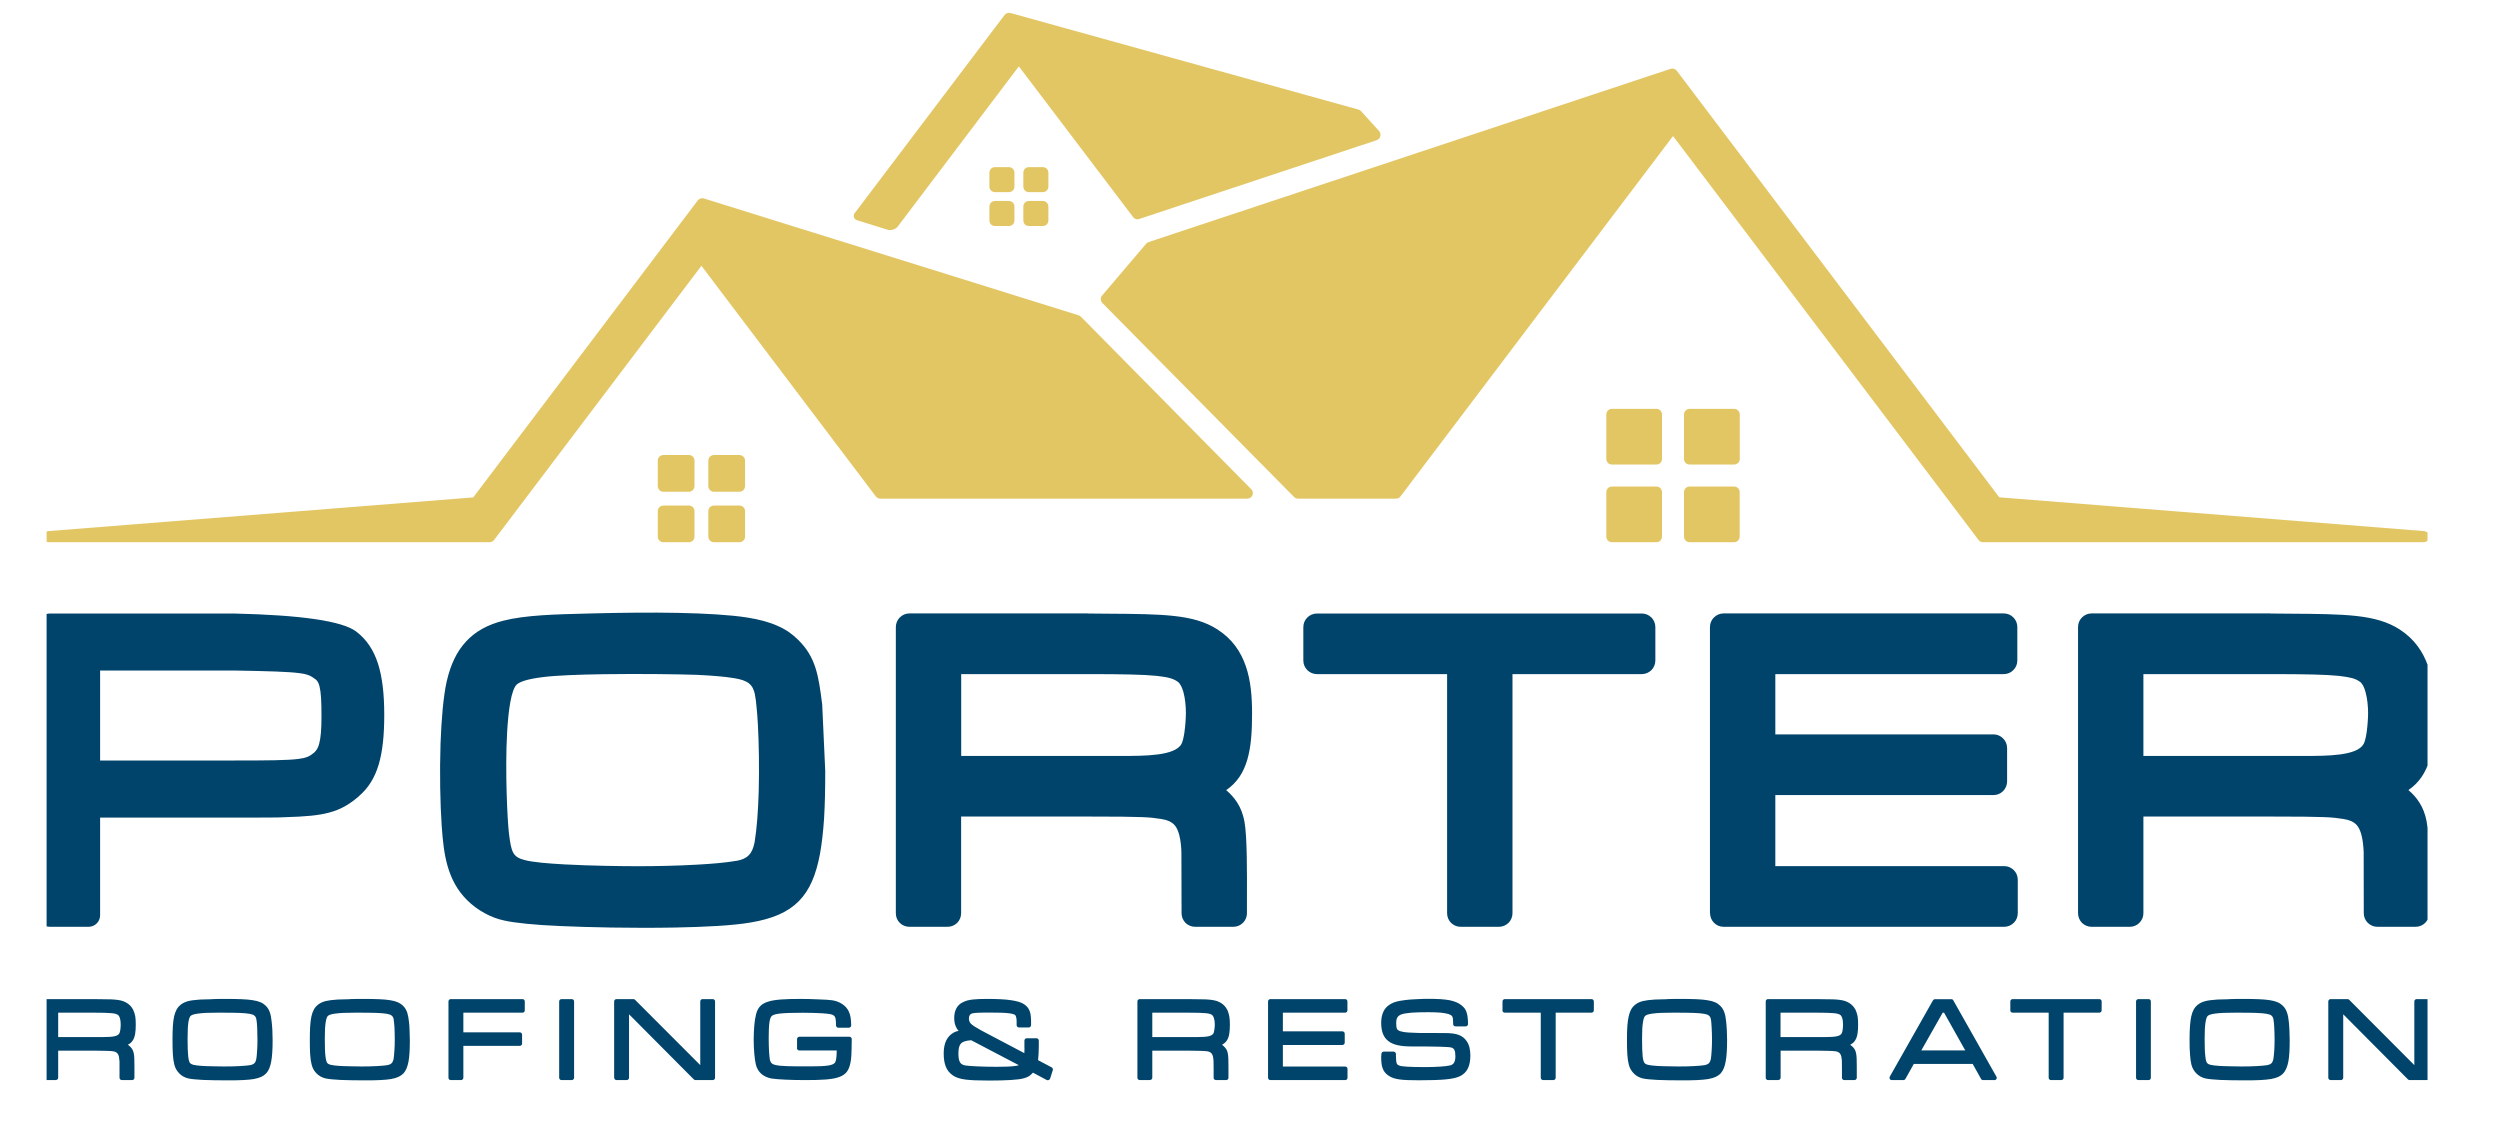 <svg xmlns="http://www.w3.org/2000/svg" xmlns:xlink="http://www.w3.org/1999/xlink" width="145" zoomAndPan="magnify" viewBox="0 0 108.75 49.5" height="66" preserveAspectRatio="xMidYMid meet" version="1.0"><defs><clipPath id="4b1596f07b"><path d="M 2.027 43 L 105.598 43 L 105.598 48 L 2.027 48 Z M 2.027 43 " clip-rule="nonzero"/></clipPath><clipPath id="c6c486b0fe"><path d="M 2.027 26 L 105.598 26 L 105.598 41 L 2.027 41 Z M 2.027 26 " clip-rule="nonzero"/></clipPath><clipPath id="39c3d3bdaf"><path d="M 2.027 0.559 L 105.598 0.559 L 105.598 24 L 2.027 24 Z M 2.027 0.559 " clip-rule="nonzero"/></clipPath></defs><g clip-path="url(#4b1596f07b)"><path fill="#01446b" d="M 2.43 46.984 L 1.988 46.984 C 1.93 46.984 1.887 46.938 1.887 46.883 L 1.887 43.562 C 1.887 43.504 1.93 43.461 1.988 43.461 L 4.059 43.461 C 4.059 43.461 4.066 43.461 4.066 43.461 C 4.902 43.469 4.906 43.469 5.141 43.5 C 5.293 43.52 5.422 43.566 5.531 43.637 C 5.641 43.707 5.727 43.801 5.789 43.918 C 5.789 43.922 5.793 43.926 5.793 43.926 C 5.832 44.012 5.863 44.102 5.883 44.203 C 5.898 44.305 5.906 44.422 5.906 44.562 C 5.906 44.891 5.875 45.102 5.781 45.25 C 5.73 45.336 5.656 45.402 5.562 45.445 C 5.602 45.473 5.637 45.504 5.672 45.539 C 5.75 45.621 5.793 45.691 5.82 45.828 C 5.844 45.949 5.848 46.121 5.848 46.41 L 5.848 46.883 C 5.848 46.938 5.801 46.984 5.746 46.984 L 5.301 46.984 C 5.246 46.984 5.199 46.938 5.199 46.883 L 5.199 46.562 C 5.199 46.344 5.199 46.234 5.199 46.172 C 5.195 46.109 5.191 46.078 5.18 46.016 L 5.18 46.012 C 5.172 45.93 5.145 45.863 5.102 45.816 C 5.059 45.77 4.996 45.742 4.914 45.73 C 4.816 45.715 4.531 45.707 4.066 45.703 C 4.066 45.703 4.062 45.703 4.059 45.703 L 2.531 45.703 L 2.531 46.879 C 2.531 46.938 2.488 46.98 2.43 46.98 Z M 2.531 44.051 L 2.531 45.113 L 4.457 45.113 C 4.715 45.113 4.891 45.102 5.012 45.07 C 5.109 45.043 5.164 45.004 5.195 44.945 C 5.207 44.918 5.223 44.863 5.234 44.797 C 5.246 44.723 5.25 44.641 5.25 44.559 C 5.25 44.449 5.238 44.359 5.215 44.285 C 5.195 44.219 5.164 44.176 5.137 44.152 C 5.137 44.152 5.133 44.152 5.133 44.152 C 5.082 44.113 5.012 44.09 4.863 44.074 C 4.703 44.059 4.457 44.051 4.059 44.051 Z M 9.25 43.461 C 9.453 43.453 9.652 43.453 9.777 43.453 C 10.352 43.453 10.727 43.465 10.992 43.508 C 11.277 43.551 11.438 43.629 11.559 43.75 C 11.641 43.828 11.695 43.918 11.738 44.035 C 11.777 44.145 11.801 44.281 11.82 44.465 L 11.82 44.469 C 11.832 44.555 11.84 44.68 11.848 44.82 C 11.852 44.961 11.859 45.113 11.859 45.238 C 11.859 45.652 11.84 45.953 11.797 46.18 C 11.754 46.418 11.684 46.574 11.582 46.688 C 11.578 46.691 11.578 46.695 11.574 46.695 C 11.465 46.812 11.305 46.891 11.039 46.938 C 10.789 46.98 10.438 46.996 9.926 46.996 C 9.484 46.996 9.117 46.988 8.828 46.977 C 8.539 46.961 8.328 46.941 8.199 46.914 C 8.047 46.879 7.906 46.805 7.801 46.695 C 7.695 46.59 7.617 46.457 7.582 46.305 L 7.582 46.301 C 7.551 46.188 7.531 46.051 7.52 45.871 C 7.508 45.695 7.504 45.484 7.504 45.215 C 7.504 44.762 7.523 44.445 7.574 44.211 C 7.633 43.965 7.723 43.812 7.863 43.703 L 7.867 43.699 C 7.961 43.629 8.059 43.582 8.191 43.547 C 8.316 43.516 8.48 43.496 8.711 43.48 L 8.715 43.48 C 8.816 43.477 9.031 43.469 9.25 43.465 Z M 10.422 44.062 C 10.227 44.055 9.949 44.051 9.52 44.051 C 9.09 44.051 8.82 44.062 8.625 44.09 C 8.441 44.113 8.344 44.145 8.293 44.191 C 8.254 44.227 8.219 44.316 8.195 44.465 C 8.172 44.629 8.16 44.859 8.16 45.176 C 8.16 45.539 8.168 45.793 8.188 45.965 C 8.207 46.121 8.234 46.207 8.27 46.246 C 8.305 46.281 8.344 46.301 8.414 46.32 C 8.496 46.34 8.617 46.355 8.793 46.367 C 8.887 46.375 9.07 46.379 9.258 46.383 C 9.438 46.387 9.625 46.391 9.738 46.391 C 9.984 46.391 10.219 46.387 10.422 46.375 C 10.617 46.363 10.781 46.352 10.891 46.332 C 10.969 46.316 11.023 46.289 11.066 46.25 C 11.105 46.211 11.133 46.152 11.148 46.074 C 11.164 45.984 11.176 45.852 11.184 45.703 C 11.195 45.559 11.199 45.395 11.199 45.246 C 11.199 45.055 11.195 44.859 11.188 44.699 C 11.18 44.543 11.168 44.414 11.152 44.344 L 11.152 44.34 C 11.141 44.27 11.113 44.219 11.07 44.184 C 11.023 44.141 10.953 44.117 10.863 44.102 C 10.742 44.082 10.617 44.07 10.418 44.062 Z M 15.223 43.461 C 15.422 43.453 15.625 43.453 15.75 43.453 C 16.32 43.453 16.699 43.465 16.965 43.508 C 17.246 43.551 17.406 43.629 17.531 43.75 C 17.609 43.828 17.668 43.918 17.711 44.035 C 17.746 44.145 17.773 44.281 17.793 44.465 L 17.793 44.469 C 17.805 44.555 17.812 44.68 17.816 44.82 C 17.824 44.961 17.828 45.113 17.828 45.238 C 17.828 45.652 17.812 45.953 17.77 46.18 C 17.723 46.418 17.656 46.574 17.555 46.688 C 17.551 46.691 17.547 46.695 17.547 46.695 C 17.434 46.812 17.277 46.891 17.012 46.938 C 16.762 46.98 16.41 46.996 15.895 46.996 C 15.457 46.996 15.09 46.988 14.801 46.977 C 14.512 46.961 14.301 46.941 14.172 46.914 C 14.016 46.879 13.879 46.805 13.77 46.695 C 13.664 46.59 13.59 46.457 13.555 46.305 L 13.555 46.301 C 13.523 46.188 13.504 46.051 13.492 45.871 C 13.48 45.695 13.477 45.484 13.477 45.215 C 13.477 44.762 13.496 44.445 13.547 44.211 C 13.602 43.965 13.695 43.812 13.832 43.703 L 13.84 43.699 C 13.934 43.629 14.027 43.582 14.164 43.547 C 14.289 43.516 14.449 43.496 14.684 43.48 C 14.789 43.477 15 43.469 15.223 43.465 Z M 16.391 44.062 C 16.199 44.055 15.922 44.051 15.492 44.051 C 15.062 44.051 14.793 44.062 14.598 44.09 C 14.414 44.113 14.316 44.145 14.266 44.191 C 14.223 44.227 14.191 44.316 14.168 44.465 C 14.141 44.629 14.129 44.859 14.129 45.176 C 14.129 45.539 14.137 45.793 14.16 45.965 C 14.18 46.121 14.207 46.207 14.242 46.246 C 14.273 46.281 14.316 46.301 14.383 46.32 C 14.469 46.34 14.586 46.355 14.766 46.367 C 14.859 46.375 15.043 46.379 15.23 46.383 C 15.41 46.387 15.598 46.391 15.711 46.391 C 15.957 46.391 16.191 46.387 16.391 46.375 C 16.59 46.363 16.754 46.352 16.863 46.332 C 16.938 46.316 16.996 46.289 17.035 46.25 C 17.074 46.211 17.102 46.152 17.121 46.074 C 17.133 45.984 17.148 45.852 17.156 45.703 C 17.168 45.559 17.172 45.395 17.172 45.246 C 17.172 45.055 17.168 44.859 17.16 44.699 C 17.148 44.543 17.137 44.414 17.125 44.344 L 17.125 44.34 C 17.113 44.27 17.086 44.219 17.043 44.184 C 16.996 44.141 16.926 44.117 16.836 44.102 C 16.711 44.082 16.59 44.07 16.391 44.062 Z M 20.055 46.984 L 19.609 46.984 C 19.555 46.984 19.508 46.938 19.508 46.883 L 19.508 43.562 C 19.508 43.504 19.555 43.461 19.609 43.461 L 22.727 43.461 C 22.785 43.461 22.828 43.504 22.828 43.562 L 22.828 43.949 C 22.828 44.008 22.785 44.051 22.727 44.051 L 20.156 44.051 L 20.156 44.906 L 22.609 44.906 C 22.664 44.906 22.711 44.949 22.711 45.008 L 22.711 45.395 C 22.711 45.453 22.664 45.496 22.609 45.496 L 20.156 45.496 L 20.156 46.883 C 20.156 46.938 20.109 46.984 20.055 46.984 Z M 24.324 46.883 L 24.324 43.562 C 24.324 43.504 24.371 43.461 24.426 43.461 L 24.871 43.461 C 24.926 43.461 24.973 43.504 24.973 43.562 L 24.973 46.883 C 24.973 46.938 24.926 46.984 24.871 46.984 L 24.426 46.984 C 24.371 46.984 24.324 46.938 24.324 46.883 Z M 26.715 46.883 L 26.715 43.562 C 26.715 43.504 26.762 43.461 26.816 43.461 L 27.555 43.461 C 27.582 43.461 27.605 43.469 27.625 43.492 L 30.461 46.332 L 30.461 43.562 C 30.461 43.504 30.504 43.461 30.562 43.461 L 31.004 43.461 C 31.062 43.461 31.105 43.504 31.105 43.562 L 31.105 46.883 C 31.105 46.938 31.062 46.984 31.004 46.984 L 30.254 46.984 C 30.227 46.984 30.199 46.973 30.18 46.953 L 27.363 44.121 L 27.363 46.883 C 27.363 46.938 27.316 46.984 27.262 46.984 L 26.82 46.984 C 26.762 46.984 26.719 46.938 26.719 46.883 Z M 34.672 45.59 L 34.672 45.199 C 34.672 45.145 34.719 45.098 34.773 45.098 L 36.949 45.098 C 37.008 45.098 37.051 45.145 37.051 45.199 C 37.047 45.531 37.043 45.738 37.035 45.887 C 37.027 46.043 37.016 46.141 36.992 46.242 C 36.926 46.559 36.805 46.746 36.492 46.855 C 36.211 46.957 35.766 46.984 35.023 46.984 C 34.719 46.984 34.422 46.977 34.168 46.965 C 33.918 46.953 33.711 46.938 33.578 46.918 C 33.402 46.891 33.25 46.82 33.129 46.723 C 33.008 46.617 32.926 46.484 32.883 46.32 C 32.852 46.191 32.828 46.031 32.812 45.84 C 32.797 45.66 32.785 45.453 32.785 45.223 C 32.785 44.996 32.797 44.789 32.812 44.602 C 32.828 44.418 32.855 44.254 32.887 44.129 L 32.887 44.125 C 32.961 43.844 33.094 43.672 33.406 43.574 C 33.691 43.48 34.129 43.453 34.832 43.453 C 35.062 43.453 35.352 43.461 35.613 43.473 C 35.871 43.48 36.098 43.496 36.203 43.512 C 36.363 43.535 36.516 43.594 36.637 43.676 C 36.762 43.758 36.859 43.863 36.918 43.992 C 36.918 43.992 36.918 43.996 36.922 44 C 36.961 44.082 36.984 44.16 37 44.254 C 37.016 44.344 37.023 44.449 37.027 44.594 C 37.027 44.598 37.027 44.602 37.027 44.605 C 37.027 44.66 36.98 44.707 36.926 44.707 L 36.469 44.707 C 36.414 44.707 36.371 44.664 36.367 44.605 C 36.367 44.469 36.359 44.371 36.344 44.301 C 36.332 44.246 36.312 44.215 36.289 44.191 C 36.258 44.16 36.215 44.141 36.145 44.121 C 36.059 44.102 35.941 44.09 35.766 44.078 C 35.762 44.078 35.758 44.078 35.754 44.078 C 35.668 44.07 35.535 44.066 35.395 44.062 C 35.234 44.059 35.051 44.055 34.91 44.055 C 34.449 44.055 34.133 44.066 33.922 44.09 C 33.727 44.113 33.625 44.148 33.574 44.195 L 33.57 44.199 C 33.527 44.238 33.496 44.316 33.473 44.453 C 33.449 44.609 33.438 44.836 33.438 45.164 C 33.438 45.371 33.445 45.566 33.453 45.73 C 33.465 45.895 33.477 46.027 33.488 46.09 L 33.488 46.094 C 33.523 46.223 33.566 46.293 33.754 46.332 C 33.988 46.383 34.414 46.387 35.195 46.387 C 35.578 46.387 35.836 46.379 36.016 46.352 C 36.172 46.328 36.258 46.293 36.305 46.242 C 36.336 46.211 36.355 46.164 36.371 46.082 C 36.387 45.992 36.395 45.871 36.398 45.695 L 34.77 45.695 C 34.715 45.695 34.668 45.652 34.668 45.594 Z M 44.562 45.594 L 44.562 45.266 C 44.562 45.211 44.609 45.164 44.664 45.164 L 45.086 45.164 C 45.145 45.164 45.188 45.211 45.188 45.266 L 45.188 45.477 C 45.188 45.582 45.184 45.699 45.18 45.82 C 45.172 45.918 45.164 46.02 45.156 46.117 L 45.746 46.43 C 45.789 46.453 45.812 46.504 45.797 46.551 L 45.68 46.918 C 45.68 46.918 45.672 46.93 45.668 46.938 C 45.645 46.984 45.582 47.004 45.531 46.98 L 44.934 46.66 C 44.871 46.727 44.82 46.773 44.77 46.809 C 44.699 46.852 44.633 46.879 44.535 46.906 L 44.531 46.906 C 44.426 46.938 44.23 46.965 43.973 46.98 C 43.719 46.996 43.402 47.004 43.039 47.004 C 42.57 47.004 42.238 46.992 41.996 46.961 C 41.746 46.926 41.586 46.871 41.461 46.789 L 41.457 46.785 C 41.312 46.688 41.211 46.566 41.145 46.406 C 41.082 46.25 41.051 46.062 41.051 45.824 C 41.051 45.586 41.09 45.406 41.164 45.254 C 41.242 45.098 41.359 44.98 41.516 44.902 L 41.52 44.898 C 41.566 44.875 41.613 44.863 41.676 44.848 L 41.699 44.844 C 41.66 44.801 41.629 44.754 41.602 44.703 C 41.539 44.586 41.508 44.445 41.508 44.285 C 41.508 44.121 41.539 43.977 41.605 43.859 C 41.668 43.738 41.77 43.648 41.898 43.59 L 41.902 43.59 C 42.004 43.535 42.133 43.5 42.301 43.48 C 42.465 43.461 42.672 43.453 42.938 43.453 C 43.367 43.453 43.711 43.469 43.977 43.508 C 44.246 43.547 44.438 43.605 44.559 43.691 L 44.562 43.695 C 44.676 43.773 44.746 43.863 44.793 43.988 C 44.836 44.105 44.852 44.254 44.852 44.465 L 44.852 44.594 C 44.852 44.648 44.805 44.695 44.75 44.695 L 44.324 44.695 C 44.27 44.695 44.223 44.648 44.223 44.594 L 44.223 44.434 C 44.223 44.363 44.219 44.301 44.203 44.25 C 44.195 44.211 44.18 44.18 44.168 44.164 C 44.133 44.125 44.051 44.098 43.895 44.078 C 43.715 44.055 43.449 44.047 43.062 44.047 C 42.742 44.047 42.543 44.051 42.418 44.062 C 42.312 44.074 42.266 44.086 42.234 44.109 C 42.23 44.113 42.227 44.117 42.223 44.117 C 42.199 44.133 42.184 44.156 42.172 44.184 C 42.156 44.215 42.148 44.254 42.148 44.301 C 42.148 44.395 42.172 44.465 42.238 44.535 C 42.324 44.617 42.469 44.707 42.707 44.836 L 44.559 45.812 L 44.559 45.766 C 44.562 45.688 44.566 45.625 44.566 45.594 Z M 44.176 46.367 C 44.238 46.359 44.285 46.348 44.32 46.336 L 42.246 45.25 C 42.031 45.266 41.891 45.305 41.809 45.387 C 41.723 45.473 41.691 45.613 41.691 45.84 C 41.691 46.016 41.715 46.137 41.766 46.219 C 41.812 46.289 41.887 46.328 41.992 46.348 C 41.996 46.348 42 46.348 42 46.348 C 42.102 46.363 42.285 46.379 42.52 46.387 C 42.75 46.398 43.035 46.406 43.34 46.406 C 43.738 46.406 44 46.395 44.176 46.367 Z M 50.023 46.984 L 49.582 46.984 C 49.523 46.984 49.477 46.938 49.477 46.883 L 49.477 43.562 C 49.477 43.504 49.523 43.461 49.582 43.461 L 51.652 43.461 C 51.652 43.461 51.656 43.461 51.656 43.461 C 52.496 43.469 52.5 43.469 52.734 43.5 C 52.883 43.52 53.016 43.566 53.125 43.637 C 53.234 43.707 53.32 43.801 53.379 43.918 C 53.383 43.922 53.383 43.926 53.387 43.926 C 53.426 44.012 53.453 44.102 53.473 44.203 C 53.492 44.305 53.5 44.422 53.5 44.562 C 53.5 44.891 53.469 45.102 53.375 45.25 C 53.32 45.336 53.25 45.402 53.156 45.445 C 53.195 45.473 53.23 45.504 53.262 45.539 C 53.34 45.621 53.387 45.691 53.41 45.828 C 53.434 45.949 53.438 46.121 53.438 46.41 L 53.438 46.883 C 53.438 46.938 53.395 46.984 53.336 46.984 L 52.895 46.984 C 52.84 46.984 52.793 46.938 52.793 46.883 L 52.793 46.562 C 52.793 46.344 52.793 46.234 52.789 46.172 C 52.789 46.109 52.781 46.078 52.773 46.016 L 52.773 46.012 C 52.766 45.93 52.734 45.863 52.695 45.816 C 52.652 45.77 52.59 45.742 52.508 45.73 C 52.508 45.73 52.504 45.73 52.504 45.73 C 52.406 45.715 52.125 45.707 51.66 45.703 C 51.66 45.703 51.652 45.703 51.652 45.703 L 50.125 45.703 L 50.125 46.879 C 50.125 46.938 50.078 46.98 50.023 46.98 Z M 50.125 44.051 L 50.125 45.113 L 52.051 45.113 C 52.309 45.113 52.484 45.102 52.602 45.07 C 52.699 45.043 52.754 45.004 52.789 44.945 C 52.801 44.918 52.816 44.863 52.824 44.797 C 52.836 44.723 52.844 44.641 52.844 44.559 C 52.844 44.449 52.828 44.359 52.805 44.285 C 52.785 44.219 52.758 44.176 52.727 44.152 C 52.672 44.113 52.602 44.09 52.457 44.074 C 52.297 44.059 52.051 44.051 51.648 44.051 L 50.121 44.051 Z M 58.516 46.984 L 55.262 46.984 C 55.207 46.984 55.16 46.938 55.16 46.883 L 55.16 43.562 C 55.16 43.504 55.207 43.461 55.262 43.461 L 58.512 43.461 C 58.57 43.461 58.613 43.504 58.613 43.562 L 58.613 43.949 C 58.613 44.008 58.57 44.051 58.512 44.051 L 55.805 44.051 L 55.805 44.863 L 58.395 44.863 C 58.449 44.863 58.496 44.91 58.496 44.965 L 58.496 45.355 C 58.496 45.41 58.449 45.457 58.395 45.457 L 55.805 45.457 L 55.805 46.395 L 58.516 46.395 C 58.574 46.395 58.617 46.438 58.617 46.496 L 58.617 46.883 C 58.617 46.941 58.574 46.984 58.516 46.984 Z M 60.086 45.938 C 60.086 45.906 60.086 45.871 60.09 45.844 C 60.094 45.789 60.137 45.746 60.191 45.746 L 60.621 45.746 C 60.676 45.746 60.723 45.793 60.723 45.848 L 60.723 45.918 C 60.727 46.098 60.734 46.203 60.762 46.266 C 60.777 46.309 60.809 46.328 60.867 46.352 C 60.922 46.375 61.039 46.391 61.23 46.402 C 61.422 46.414 61.688 46.418 62.027 46.418 C 62.246 46.418 62.465 46.41 62.648 46.398 C 62.828 46.387 62.98 46.367 63.066 46.348 C 63.066 46.348 63.07 46.348 63.07 46.348 C 63.148 46.332 63.207 46.293 63.246 46.234 C 63.289 46.168 63.309 46.074 63.309 45.953 C 63.309 45.824 63.297 45.734 63.266 45.672 C 63.242 45.621 63.199 45.59 63.141 45.57 C 63.043 45.535 62.457 45.52 61.383 45.52 C 60.926 45.52 60.605 45.453 60.395 45.289 C 60.176 45.121 60.082 44.863 60.082 44.492 C 60.082 44.332 60.105 44.191 60.152 44.07 C 60.199 43.941 60.273 43.84 60.367 43.762 C 60.465 43.684 60.559 43.629 60.684 43.59 C 60.801 43.551 60.945 43.523 61.141 43.5 L 61.145 43.5 C 61.262 43.484 61.43 43.473 61.609 43.465 C 61.801 43.453 62.004 43.449 62.164 43.449 C 62.543 43.449 62.828 43.469 63.051 43.508 C 63.281 43.555 63.445 43.625 63.57 43.727 C 63.684 43.812 63.754 43.906 63.797 44.039 C 63.84 44.164 63.855 44.316 63.859 44.539 C 63.859 44.539 63.859 44.543 63.859 44.547 C 63.859 44.602 63.812 44.648 63.758 44.648 L 63.312 44.648 C 63.258 44.648 63.211 44.602 63.211 44.547 L 63.211 44.496 C 63.211 44.352 63.203 44.266 63.172 44.215 C 63.145 44.168 63.094 44.141 63.004 44.109 C 62.926 44.086 62.816 44.066 62.672 44.051 C 62.527 44.039 62.352 44.031 62.145 44.031 C 61.527 44.031 61.16 44.055 60.953 44.129 C 60.785 44.195 60.734 44.309 60.734 44.496 C 60.734 44.633 60.746 44.715 60.777 44.77 C 60.805 44.812 60.859 44.844 60.945 44.867 C 61.016 44.887 61.117 44.902 61.25 44.914 C 61.379 44.922 61.531 44.93 61.711 44.934 L 61.719 44.934 C 61.832 44.934 62.207 44.934 62.84 44.938 C 62.84 44.938 62.844 44.938 62.848 44.938 C 63.102 44.938 63.289 44.961 63.438 45.012 C 63.594 45.066 63.707 45.156 63.797 45.285 C 63.855 45.367 63.895 45.457 63.922 45.566 C 63.945 45.668 63.961 45.785 63.961 45.918 C 63.961 46.141 63.926 46.324 63.855 46.473 C 63.781 46.625 63.668 46.734 63.516 46.812 C 63.516 46.812 63.512 46.812 63.512 46.812 C 63.379 46.879 63.184 46.926 62.895 46.953 C 62.613 46.98 62.238 46.992 61.734 46.992 C 61.355 46.992 61.09 46.984 60.891 46.957 C 60.684 46.93 60.547 46.883 60.434 46.812 C 60.301 46.73 60.211 46.633 60.156 46.5 C 60.102 46.375 60.082 46.215 60.082 45.992 C 60.082 45.992 60.082 45.98 60.082 45.938 Z M 65.359 43.949 L 65.359 43.562 C 65.359 43.504 65.406 43.461 65.461 43.461 L 69.23 43.461 C 69.285 43.461 69.332 43.504 69.332 43.562 L 69.332 43.949 C 69.332 44.008 69.285 44.051 69.23 44.051 L 67.672 44.051 L 67.672 46.883 C 67.672 46.938 67.625 46.984 67.57 46.984 L 67.125 46.984 C 67.07 46.984 67.023 46.938 67.023 46.883 L 67.023 44.051 L 65.457 44.051 C 65.402 44.051 65.355 44.008 65.355 43.949 Z M 72.52 43.461 C 72.723 43.453 72.922 43.453 73.047 43.453 C 73.621 43.453 73.996 43.465 74.262 43.508 C 74.547 43.551 74.707 43.629 74.828 43.75 C 74.91 43.828 74.965 43.918 75.008 44.035 C 75.047 44.145 75.074 44.281 75.09 44.465 L 75.09 44.469 C 75.102 44.555 75.109 44.68 75.117 44.82 C 75.125 44.961 75.129 45.113 75.129 45.238 C 75.129 45.652 75.109 45.953 75.066 46.18 C 75.023 46.418 74.953 46.574 74.852 46.688 C 74.852 46.691 74.848 46.695 74.848 46.695 C 74.734 46.812 74.578 46.891 74.309 46.938 C 74.059 46.98 73.707 46.996 73.195 46.996 C 72.754 46.996 72.391 46.988 72.098 46.977 C 71.809 46.961 71.598 46.941 71.469 46.914 C 71.316 46.879 71.176 46.805 71.07 46.695 C 70.965 46.59 70.887 46.457 70.852 46.305 L 70.852 46.301 C 70.82 46.188 70.801 46.051 70.789 45.871 C 70.777 45.695 70.773 45.484 70.773 45.215 C 70.773 44.762 70.793 44.445 70.848 44.211 C 70.902 43.965 70.992 43.812 71.133 43.703 L 71.137 43.699 C 71.23 43.629 71.328 43.582 71.461 43.547 C 71.59 43.516 71.75 43.496 71.98 43.48 L 71.984 43.48 C 72.09 43.477 72.297 43.469 72.52 43.465 Z M 73.691 44.062 C 73.496 44.055 73.219 44.051 72.789 44.051 C 72.359 44.051 72.094 44.062 71.895 44.09 C 71.715 44.113 71.613 44.145 71.566 44.191 C 71.523 44.227 71.492 44.316 71.469 44.465 C 71.441 44.629 71.43 44.859 71.43 45.176 C 71.43 45.539 71.438 45.793 71.457 45.965 C 71.477 46.121 71.504 46.207 71.543 46.246 C 71.574 46.281 71.613 46.301 71.684 46.32 C 71.77 46.34 71.887 46.355 72.066 46.367 C 72.16 46.375 72.344 46.379 72.531 46.383 C 72.711 46.387 72.895 46.391 73.012 46.391 C 73.258 46.391 73.492 46.387 73.691 46.375 C 73.891 46.363 74.055 46.352 74.164 46.332 C 74.238 46.316 74.297 46.289 74.336 46.25 C 74.375 46.211 74.402 46.152 74.422 46.074 C 74.434 45.984 74.449 45.852 74.457 45.703 C 74.465 45.559 74.473 45.395 74.473 45.246 C 74.473 45.055 74.465 44.859 74.457 44.699 C 74.449 44.543 74.438 44.414 74.426 44.344 L 74.426 44.34 C 74.41 44.27 74.387 44.219 74.344 44.184 C 74.297 44.141 74.227 44.117 74.133 44.102 C 74.012 44.082 73.887 44.07 73.691 44.062 Z M 77.352 46.984 L 76.91 46.984 C 76.852 46.984 76.809 46.938 76.809 46.883 L 76.809 43.562 C 76.809 43.504 76.852 43.461 76.91 43.461 L 78.98 43.461 C 78.98 43.461 78.988 43.461 78.988 43.461 C 79.824 43.469 79.828 43.469 80.066 43.5 C 80.215 43.52 80.344 43.566 80.453 43.637 C 80.562 43.707 80.648 43.801 80.711 43.918 C 80.711 43.922 80.715 43.926 80.715 43.926 C 80.754 44.012 80.785 44.102 80.805 44.203 C 80.82 44.305 80.828 44.422 80.828 44.562 C 80.828 44.891 80.797 45.102 80.703 45.25 C 80.652 45.336 80.578 45.402 80.484 45.445 C 80.523 45.473 80.559 45.504 80.594 45.539 C 80.672 45.621 80.715 45.691 80.742 45.828 C 80.766 45.949 80.77 46.121 80.77 46.41 L 80.77 46.883 C 80.77 46.938 80.723 46.984 80.668 46.984 L 80.227 46.984 C 80.168 46.984 80.125 46.938 80.125 46.883 L 80.125 46.562 C 80.125 46.344 80.125 46.234 80.121 46.172 C 80.121 46.109 80.117 46.078 80.105 46.016 L 80.105 46.012 C 80.098 45.93 80.07 45.863 80.027 45.816 C 79.984 45.77 79.922 45.742 79.84 45.73 C 79.84 45.73 79.836 45.73 79.836 45.73 C 79.738 45.715 79.457 45.707 78.988 45.703 C 78.988 45.703 78.984 45.703 78.98 45.703 L 77.457 45.703 L 77.457 46.879 C 77.457 46.938 77.41 46.98 77.355 46.98 Z M 77.453 44.051 L 77.453 45.113 L 79.379 45.113 C 79.637 45.113 79.812 45.102 79.934 45.07 C 80.031 45.043 80.086 45.004 80.117 44.945 C 80.133 44.918 80.145 44.863 80.156 44.797 C 80.168 44.723 80.172 44.641 80.172 44.559 C 80.172 44.449 80.16 44.359 80.137 44.285 C 80.117 44.219 80.086 44.176 80.059 44.152 C 80.059 44.152 80.055 44.152 80.055 44.152 C 80.004 44.113 79.934 44.09 79.789 44.074 C 79.629 44.059 79.379 44.051 78.98 44.051 Z M 86.758 46.984 L 86.266 46.984 C 86.227 46.984 86.195 46.965 86.176 46.934 L 85.812 46.281 L 83.25 46.281 L 82.887 46.93 C 82.871 46.961 82.836 46.984 82.797 46.984 L 82.293 46.984 C 82.277 46.984 82.258 46.98 82.242 46.973 C 82.195 46.945 82.18 46.883 82.207 46.832 L 84.082 43.52 C 84.102 43.488 84.133 43.465 84.176 43.465 L 84.883 43.465 C 84.918 43.465 84.953 43.48 84.969 43.516 L 86.84 46.828 C 86.852 46.844 86.859 46.863 86.859 46.887 C 86.859 46.941 86.812 46.988 86.758 46.988 Z M 83.578 45.691 L 85.488 45.691 L 84.566 44.051 L 84.508 44.051 Z M 87.449 43.949 L 87.449 43.562 C 87.449 43.504 87.496 43.461 87.551 43.461 L 91.32 43.461 C 91.375 43.461 91.422 43.504 91.422 43.562 L 91.422 43.949 C 91.422 44.008 91.375 44.051 91.32 44.051 L 89.766 44.051 L 89.766 46.883 C 89.766 46.938 89.719 46.984 89.66 46.984 L 89.219 46.984 C 89.16 46.984 89.117 46.938 89.117 46.883 L 89.117 44.051 L 87.551 44.051 C 87.492 44.051 87.449 44.008 87.449 43.949 Z M 92.918 46.883 L 92.918 43.562 C 92.918 43.504 92.965 43.461 93.02 43.461 L 93.461 43.461 C 93.52 43.461 93.562 43.504 93.562 43.562 L 93.562 46.883 C 93.562 46.938 93.52 46.984 93.461 46.984 L 93.02 46.984 C 92.965 46.984 92.918 46.938 92.918 46.883 Z M 96.992 43.461 C 97.195 43.453 97.398 43.453 97.523 43.453 C 98.094 43.453 98.473 43.465 98.738 43.508 C 99.02 43.551 99.18 43.629 99.301 43.75 C 99.383 43.828 99.441 43.918 99.48 44.035 C 99.523 44.145 99.547 44.281 99.566 44.465 L 99.566 44.469 C 99.574 44.555 99.586 44.68 99.59 44.82 C 99.598 44.961 99.602 45.113 99.602 45.238 C 99.602 45.652 99.586 45.953 99.543 46.18 C 99.496 46.418 99.426 46.574 99.324 46.688 C 99.324 46.691 99.32 46.695 99.32 46.695 C 99.207 46.812 99.051 46.891 98.781 46.938 C 98.531 46.98 98.184 46.996 97.668 46.996 C 97.227 46.996 96.863 46.988 96.574 46.977 C 96.285 46.961 96.074 46.941 95.945 46.914 C 95.789 46.879 95.652 46.805 95.543 46.695 C 95.438 46.59 95.363 46.457 95.324 46.305 L 95.324 46.301 C 95.297 46.188 95.277 46.051 95.266 45.871 C 95.25 45.695 95.246 45.484 95.246 45.215 C 95.246 44.762 95.27 44.445 95.32 44.211 C 95.375 43.965 95.469 43.812 95.605 43.703 L 95.613 43.699 C 95.707 43.629 95.801 43.582 95.938 43.547 C 96.062 43.516 96.223 43.496 96.457 43.48 C 96.562 43.477 96.773 43.469 96.992 43.465 Z M 98.164 44.062 C 97.969 44.055 97.691 44.051 97.262 44.051 C 96.832 44.051 96.566 44.062 96.367 44.09 C 96.188 44.113 96.086 44.145 96.039 44.191 C 95.996 44.227 95.965 44.316 95.941 44.465 C 95.914 44.629 95.902 44.859 95.902 45.176 C 95.902 45.539 95.91 45.793 95.934 45.965 C 95.949 46.121 95.977 46.207 96.016 46.246 C 96.047 46.281 96.086 46.301 96.156 46.32 C 96.242 46.34 96.359 46.355 96.539 46.367 C 96.633 46.375 96.816 46.379 97.004 46.383 C 97.184 46.387 97.367 46.391 97.484 46.391 C 97.73 46.391 97.965 46.387 98.164 46.375 C 98.359 46.363 98.527 46.352 98.633 46.332 C 98.711 46.316 98.77 46.289 98.809 46.25 C 98.848 46.211 98.875 46.152 98.891 46.074 C 98.906 45.984 98.918 45.852 98.93 45.703 C 98.938 45.559 98.945 45.395 98.945 45.246 C 98.945 45.055 98.938 44.859 98.93 44.699 C 98.922 44.543 98.91 44.414 98.895 44.344 L 98.895 44.34 C 98.883 44.27 98.855 44.219 98.816 44.184 C 98.77 44.141 98.699 44.117 98.605 44.102 C 98.484 44.082 98.359 44.07 98.16 44.062 Z M 101.281 46.883 L 101.281 43.562 C 101.281 43.504 101.328 43.461 101.383 43.461 L 102.117 43.461 C 102.145 43.461 102.172 43.469 102.191 43.492 L 105.023 46.332 L 105.023 43.562 C 105.023 43.504 105.07 43.461 105.125 43.461 L 105.57 43.461 C 105.625 43.461 105.672 43.504 105.672 43.562 L 105.672 46.883 C 105.672 46.938 105.625 46.984 105.57 46.984 L 104.816 46.984 C 104.793 46.984 104.766 46.973 104.746 46.953 L 101.93 44.121 L 101.93 46.883 C 101.93 46.938 101.883 46.984 101.828 46.984 L 101.383 46.984 C 101.328 46.984 101.281 46.938 101.281 46.883 Z M 101.281 46.883 " fill-opacity="1" fill-rule="evenodd"/></g><g clip-path="url(#c6c486b0fe)"><path fill="#01446b" d="M 30.309 37.613 C 30.973 37.578 31.59 37.523 32.035 37.445 C 32.035 37.445 32.043 37.445 32.051 37.445 C 32.285 37.402 32.457 37.324 32.574 37.199 C 32.699 37.074 32.773 36.891 32.824 36.645 C 32.926 36.027 32.98 35.238 33.004 34.422 C 33.031 33.395 33.012 32.332 32.969 31.539 C 32.953 31.246 32.934 30.98 32.91 30.758 C 32.891 30.547 32.871 30.371 32.844 30.246 C 32.844 30.246 32.844 30.234 32.844 30.23 C 32.797 29.992 32.715 29.832 32.574 29.723 C 32.43 29.609 32.219 29.547 31.934 29.5 C 31.707 29.465 31.48 29.434 31.219 29.414 C 30.957 29.391 30.66 29.371 30.293 29.355 C 29.5 29.328 27.805 29.305 26.258 29.328 C 25.184 29.344 24.18 29.379 23.594 29.457 C 23.273 29.496 23.027 29.547 22.84 29.602 C 22.664 29.656 22.547 29.715 22.473 29.781 C 22.238 30.023 22.117 30.863 22.059 31.867 C 21.965 33.57 22.074 35.727 22.141 36.266 C 22.191 36.672 22.234 36.934 22.332 37.102 C 22.422 37.262 22.57 37.348 22.828 37.414 C 23.164 37.504 23.824 37.562 24.566 37.602 C 25.719 37.664 27.078 37.68 27.75 37.68 C 28.473 37.68 29.43 37.664 30.309 37.613 Z M 19.473 37.684 C 19.316 37.141 19.258 36.555 19.215 35.938 C 19.148 34.977 19.121 33.605 19.164 32.324 C 19.203 31.281 19.285 30.301 19.43 29.648 C 19.598 28.91 19.871 28.336 20.277 27.902 C 20.68 27.465 21.215 27.172 21.895 27 C 22.855 26.754 24.203 26.723 25.48 26.691 L 25.914 26.68 C 27.07 26.652 28.332 26.637 29.492 26.66 C 30.656 26.684 31.719 26.742 32.484 26.859 C 33.035 26.945 33.473 27.066 33.828 27.227 C 34.191 27.383 34.473 27.586 34.719 27.832 C 35.5 28.594 35.609 29.43 35.758 30.586 L 35.766 30.641 C 35.766 30.641 35.766 30.648 35.766 30.652 L 35.898 33.539 C 35.898 33.539 35.898 33.547 35.898 33.551 C 35.898 34.328 35.883 35.004 35.848 35.594 C 35.809 36.188 35.75 36.691 35.672 37.129 C 35.5 38.055 35.223 38.723 34.746 39.203 C 34.27 39.684 33.602 39.969 32.652 40.129 C 31.887 40.262 30.668 40.324 29.359 40.348 C 27.52 40.383 25.508 40.336 24.328 40.281 C 23.777 40.258 23.301 40.223 22.906 40.184 C 22.504 40.145 22.18 40.098 21.934 40.043 C 21.934 40.043 21.93 40.043 21.93 40.043 C 21.926 40.043 21.922 40.039 21.918 40.039 C 21.637 39.98 21.352 39.871 21.09 39.727 C 20.801 39.57 20.539 39.375 20.328 39.164 C 19.887 38.73 19.633 38.23 19.473 37.684 Z M 41.812 32.883 L 48.824 32.883 C 49.797 32.883 51.117 32.883 51.395 32.359 C 51.449 32.258 51.492 32.066 51.523 31.852 C 51.566 31.551 51.586 31.211 51.586 31.008 C 51.586 30.758 51.559 30.402 51.48 30.109 C 51.422 29.906 51.344 29.738 51.234 29.656 L 51.23 29.656 C 51.148 29.594 51.055 29.547 50.914 29.504 C 50.773 29.461 50.586 29.43 50.332 29.402 C 50.035 29.371 49.656 29.352 49.168 29.34 C 48.688 29.328 48.082 29.324 47.324 29.324 L 41.812 29.324 Z M 38.969 39.727 L 38.969 27.277 C 38.969 27.113 39.035 26.965 39.141 26.859 C 39.25 26.75 39.398 26.684 39.559 26.684 L 47.324 26.684 C 47.332 26.684 47.34 26.684 47.348 26.688 C 47.625 26.691 47.891 26.691 48.145 26.695 C 50.605 26.711 51.934 26.723 52.957 27.379 C 53.602 27.793 53.977 28.348 54.195 28.984 C 54.41 29.609 54.465 30.312 54.465 31.031 C 54.465 31.797 54.426 32.48 54.254 33.059 C 54.094 33.602 53.812 34.047 53.34 34.371 C 53.527 34.531 53.684 34.703 53.812 34.902 C 53.965 35.137 54.07 35.406 54.133 35.734 C 54.254 36.395 54.246 37.992 54.242 39.141 C 54.242 39.312 54.242 39.477 54.242 39.727 C 54.242 39.891 54.176 40.039 54.066 40.145 C 53.961 40.25 53.812 40.316 53.648 40.316 L 51.988 40.316 C 51.824 40.316 51.68 40.25 51.57 40.145 C 51.465 40.039 51.398 39.891 51.398 39.727 L 51.391 37.074 C 51.387 36.863 51.363 36.578 51.297 36.32 C 51.25 36.141 51.18 35.98 51.086 35.883 C 51.023 35.816 50.945 35.762 50.852 35.719 C 50.754 35.676 50.637 35.645 50.508 35.625 C 50.496 35.625 50.488 35.621 50.477 35.621 C 50.016 35.551 49.824 35.52 47.324 35.52 L 41.809 35.52 L 41.809 39.727 C 41.809 39.891 41.742 40.039 41.637 40.145 C 41.531 40.25 41.383 40.316 41.219 40.316 L 39.559 40.316 C 39.395 40.316 39.246 40.25 39.141 40.145 C 39.031 40.039 38.969 39.891 38.969 39.727 Z M 62.949 29.324 L 57.289 29.324 C 57.125 29.324 56.977 29.258 56.871 29.152 C 56.762 29.043 56.695 28.898 56.695 28.734 L 56.695 27.277 C 56.695 27.113 56.762 26.965 56.871 26.859 C 56.977 26.754 57.125 26.688 57.289 26.688 L 71.418 26.688 C 71.578 26.688 71.723 26.75 71.828 26.855 L 71.836 26.859 C 71.941 26.965 72.008 27.113 72.008 27.277 L 72.008 28.734 C 72.008 28.895 71.941 29.043 71.836 29.152 C 71.727 29.258 71.578 29.324 71.418 29.324 L 65.793 29.324 L 65.793 39.727 C 65.793 39.887 65.727 40.035 65.625 40.141 L 65.621 40.145 C 65.512 40.25 65.363 40.316 65.203 40.316 L 63.539 40.316 C 63.375 40.316 63.23 40.25 63.121 40.145 C 63.016 40.039 62.949 39.891 62.949 39.727 Z M 74.383 39.727 L 74.383 27.277 C 74.383 27.113 74.449 26.969 74.551 26.863 L 74.559 26.859 C 74.664 26.75 74.812 26.684 74.977 26.684 L 87.164 26.684 C 87.328 26.684 87.477 26.75 87.582 26.859 C 87.688 26.965 87.754 27.113 87.754 27.277 L 87.754 28.73 C 87.754 28.895 87.688 29.043 87.582 29.148 C 87.477 29.258 87.328 29.324 87.164 29.324 L 77.227 29.324 L 77.227 31.945 L 86.715 31.945 C 86.879 31.945 87.027 32.012 87.133 32.121 C 87.242 32.227 87.309 32.375 87.309 32.539 L 87.309 33.996 C 87.309 34.152 87.242 34.301 87.141 34.406 L 87.133 34.414 C 87.027 34.52 86.879 34.586 86.715 34.586 L 77.227 34.586 L 77.227 37.676 L 87.184 37.676 C 87.348 37.676 87.492 37.742 87.602 37.852 C 87.707 37.957 87.773 38.105 87.773 38.27 L 87.773 39.723 C 87.773 39.887 87.711 40.031 87.605 40.137 L 87.602 40.141 C 87.492 40.25 87.344 40.316 87.184 40.316 L 74.977 40.316 C 74.812 40.316 74.664 40.25 74.559 40.141 C 74.453 40.035 74.387 39.887 74.387 39.723 Z M 98.75 29.324 L 93.238 29.324 L 93.238 32.883 L 100.25 32.883 C 101.219 32.883 102.535 32.883 102.816 32.363 L 102.82 32.359 C 102.875 32.258 102.918 32.066 102.949 31.855 C 102.992 31.555 103.012 31.211 103.012 31.012 C 103.012 30.762 102.984 30.402 102.902 30.109 C 102.848 29.906 102.77 29.738 102.656 29.656 L 102.652 29.656 C 102.574 29.594 102.477 29.547 102.34 29.504 C 102.195 29.465 102.008 29.43 101.754 29.402 C 101.457 29.371 101.082 29.352 100.59 29.34 C 100.109 29.328 99.504 29.324 98.75 29.324 Z M 90.395 39.727 L 90.395 27.277 C 90.395 27.113 90.457 26.969 90.562 26.863 L 90.566 26.859 C 90.676 26.75 90.82 26.684 90.984 26.684 L 98.75 26.684 C 98.758 26.684 98.766 26.684 98.773 26.688 C 99.051 26.691 99.316 26.691 99.57 26.695 C 102.031 26.711 103.359 26.723 104.383 27.379 C 105.023 27.793 105.402 28.348 105.621 28.977 L 105.621 28.98 C 105.836 29.609 105.895 30.312 105.895 31.027 C 105.895 31.793 105.855 32.48 105.684 33.055 C 105.52 33.602 105.238 34.047 104.766 34.367 C 104.953 34.527 105.113 34.703 105.238 34.902 C 105.391 35.137 105.496 35.406 105.559 35.734 C 105.684 36.395 105.676 37.992 105.668 39.141 C 105.668 39.312 105.668 39.477 105.668 39.727 C 105.668 39.891 105.602 40.035 105.496 40.145 C 105.387 40.25 105.242 40.316 105.078 40.316 L 103.418 40.316 C 103.254 40.316 103.109 40.25 103.004 40.148 L 103 40.145 C 102.891 40.035 102.824 39.891 102.824 39.727 L 102.82 37.074 C 102.812 36.863 102.789 36.574 102.723 36.32 C 102.676 36.141 102.605 35.98 102.512 35.883 C 102.449 35.816 102.371 35.762 102.277 35.719 C 102.18 35.676 102.066 35.645 101.934 35.625 C 101.926 35.625 101.914 35.621 101.906 35.621 C 101.441 35.551 101.254 35.52 98.75 35.52 L 93.238 35.52 L 93.238 39.727 C 93.238 39.891 93.172 40.035 93.062 40.145 C 92.957 40.25 92.809 40.316 92.648 40.316 L 90.984 40.316 C 90.82 40.316 90.676 40.25 90.566 40.145 C 90.461 40.035 90.395 39.887 90.395 39.727 Z M 4.355 29.172 L 4.355 33.082 L 10.152 33.082 C 11.668 33.082 12.484 33.074 12.965 33.016 C 13.332 32.973 13.473 32.895 13.645 32.754 L 13.652 32.75 C 13.762 32.656 13.84 32.535 13.887 32.34 C 13.957 32.078 13.984 31.703 13.984 31.145 C 13.984 30.527 13.965 30.129 13.902 29.871 C 13.863 29.707 13.809 29.617 13.727 29.551 L 13.715 29.543 C 13.531 29.406 13.402 29.328 13.016 29.281 C 12.539 29.219 11.723 29.195 10.191 29.168 L 10.156 29.168 C 10.156 29.168 4.359 29.168 4.359 29.168 Z M 3.852 40.316 L 2.168 40.316 C 1.887 40.316 1.66 40.094 1.66 39.812 L 1.66 27.191 C 1.66 26.91 1.887 26.688 2.168 26.688 L 10.152 26.688 C 10.152 26.688 10.164 26.688 10.164 26.688 C 13.113 26.754 14.891 27.016 15.492 27.469 C 15.938 27.809 16.25 28.262 16.449 28.887 C 16.629 29.465 16.715 30.18 16.715 31.09 C 16.715 32 16.641 32.684 16.477 33.246 C 16.301 33.84 16.023 34.277 15.625 34.621 C 15.617 34.633 15.605 34.641 15.594 34.652 C 15.195 34.992 14.832 35.211 14.316 35.348 C 13.852 35.473 13.277 35.523 12.418 35.547 L 12.41 35.547 C 12.16 35.566 11.414 35.566 10.152 35.566 L 4.355 35.566 L 4.355 39.812 C 4.355 40.094 4.129 40.316 3.852 40.316 Z M 3.852 40.316 " fill-opacity="1" fill-rule="evenodd"/></g><g clip-path="url(#39c3d3bdaf)"><path fill="#e3c664" d="M 38.188 10.992 L 46.918 13.715 C 46.957 13.727 46.988 13.746 47.02 13.777 L 54.414 21.266 C 54.465 21.312 54.5 21.375 54.5 21.449 C 54.5 21.582 54.391 21.691 54.258 21.691 L 38.293 21.691 C 38.219 21.691 38.145 21.66 38.098 21.594 L 30.512 11.562 L 21.5 23.48 C 21.453 23.547 21.383 23.586 21.297 23.586 L 2.133 23.586 C 2.008 23.586 1.898 23.492 1.891 23.363 C 1.879 23.23 1.98 23.113 2.113 23.102 L 20.586 21.637 L 30.352 8.719 C 30.41 8.641 30.52 8.602 30.621 8.633 L 36.32 10.41 L 38.191 10.992 Z M 56.289 21.617 C 56.336 21.668 56.398 21.691 56.461 21.691 C 56.461 21.691 60.727 21.691 60.727 21.691 C 60.812 21.691 60.887 21.648 60.93 21.582 L 72.777 5.918 L 86.066 23.488 C 86.113 23.555 86.184 23.586 86.258 23.586 C 86.258 23.586 105.422 23.586 105.422 23.586 C 105.559 23.586 105.668 23.477 105.668 23.344 C 105.668 23.207 105.562 23.105 105.434 23.102 L 86.969 21.633 L 72.941 3.078 C 72.871 2.988 72.75 2.961 72.652 3 L 49.961 10.531 C 49.914 10.547 49.875 10.578 49.848 10.613 L 47.941 12.855 C 47.859 12.949 47.867 13.09 47.953 13.18 C 47.953 13.18 56.289 21.617 56.289 21.617 Z M 73.496 21.164 L 75.434 21.164 C 75.57 21.164 75.676 21.273 75.676 21.406 L 75.676 23.324 C 75.676 23.328 75.676 23.336 75.676 23.344 C 75.676 23.477 75.57 23.586 75.434 23.586 L 73.496 23.586 C 73.363 23.586 73.254 23.477 73.254 23.344 L 73.254 21.406 C 73.254 21.27 73.363 21.164 73.496 21.164 Z M 72.297 21.406 L 72.297 23.344 C 72.297 23.48 72.191 23.586 72.055 23.586 L 70.117 23.586 C 69.984 23.586 69.875 23.48 69.875 23.344 L 69.875 21.406 C 69.875 21.273 69.984 21.164 70.117 21.164 L 72.055 21.164 C 72.191 21.164 72.297 21.273 72.297 21.406 Z M 69.875 19.965 L 69.875 18.027 C 69.875 17.895 69.984 17.785 70.117 17.785 L 72.055 17.785 C 72.191 17.785 72.297 17.895 72.297 18.027 L 72.297 19.965 C 72.297 20.102 72.191 20.207 72.055 20.207 L 70.117 20.207 C 69.984 20.207 69.875 20.102 69.875 19.965 Z M 73.254 19.965 L 73.254 18.027 C 73.254 17.895 73.363 17.785 73.496 17.785 L 75.434 17.785 C 75.57 17.785 75.68 17.895 75.68 18.027 L 75.68 19.965 C 75.68 20.102 75.57 20.207 75.434 20.207 L 73.496 20.207 C 73.363 20.207 73.254 20.102 73.254 19.965 Z M 59.887 6.098 C 60.012 6.055 60.082 5.918 60.039 5.793 C 60.031 5.758 60.012 5.73 59.992 5.703 C 59.992 5.703 59.207 4.836 59.207 4.836 C 59.172 4.797 59.125 4.77 59.078 4.762 L 43.957 0.566 C 43.855 0.539 43.754 0.578 43.699 0.652 C 43.699 0.652 37.012 9.492 37.012 9.492 L 37.16 9.301 C 37.141 9.34 37.133 9.387 37.141 9.43 C 37.156 9.496 37.203 9.551 37.27 9.574 L 37.012 9.496 L 38.883 10.078 L 38.617 9.996 C 38.777 10.035 38.945 9.98 39.047 9.855 L 38.883 10.078 L 44.32 2.887 L 49.289 9.441 C 49.359 9.535 49.477 9.562 49.574 9.52 Z M 44.129 8.984 C 44.129 8.852 44.02 8.742 43.887 8.742 L 43.281 8.742 C 43.148 8.742 43.039 8.852 43.039 8.984 L 43.039 9.59 C 43.039 9.727 43.148 9.832 43.281 9.832 L 43.887 9.832 C 44.02 9.832 44.129 9.727 44.129 9.59 Z M 43.039 8.117 L 43.039 7.512 C 43.039 7.375 43.148 7.27 43.281 7.27 L 43.887 7.27 C 44.02 7.27 44.129 7.375 44.129 7.512 L 44.129 8.117 C 44.129 8.25 44.02 8.359 43.887 8.359 L 43.281 8.359 C 43.148 8.359 43.039 8.25 43.039 8.117 Z M 44.516 8.117 L 44.516 7.512 C 44.516 7.375 44.621 7.27 44.758 7.27 L 45.363 7.27 C 45.496 7.27 45.605 7.375 45.605 7.512 L 45.605 8.117 C 45.605 8.25 45.496 8.359 45.363 8.359 L 44.758 8.359 C 44.621 8.359 44.516 8.25 44.516 8.117 Z M 44.758 8.742 C 44.621 8.742 44.516 8.852 44.516 8.984 L 44.516 9.59 C 44.516 9.727 44.621 9.832 44.758 9.832 L 45.363 9.832 C 45.496 9.832 45.605 9.727 45.605 9.59 L 45.605 8.984 C 45.605 8.852 45.496 8.742 45.363 8.742 Z M 30.812 21.145 C 30.812 21.281 30.922 21.391 31.055 21.391 L 32.164 21.391 C 32.301 21.391 32.41 21.281 32.41 21.145 L 32.41 20.035 C 32.41 19.902 32.301 19.793 32.164 19.793 L 31.055 19.793 C 30.922 19.793 30.812 19.902 30.812 20.035 Z M 31.055 21.992 C 30.922 21.992 30.812 22.098 30.812 22.234 L 30.812 23.344 C 30.812 23.48 30.922 23.586 31.055 23.586 L 32.164 23.586 C 32.301 23.586 32.41 23.48 32.41 23.344 L 32.41 22.234 C 32.41 22.098 32.301 21.992 32.164 21.992 Z M 30.211 22.234 C 30.211 22.098 30.102 21.992 29.969 21.992 L 28.855 21.992 C 28.723 21.992 28.613 22.098 28.613 22.234 L 28.613 23.344 C 28.613 23.48 28.723 23.586 28.855 23.586 L 29.969 23.586 C 30.102 23.586 30.211 23.48 30.211 23.344 Z M 28.613 21.145 C 28.613 21.281 28.723 21.391 28.855 21.391 L 29.969 21.391 C 30.102 21.391 30.211 21.281 30.211 21.145 L 30.211 20.035 C 30.211 19.902 30.102 19.793 29.969 19.793 L 28.855 19.793 C 28.723 19.793 28.613 19.902 28.613 20.035 Z M 28.613 21.145 " fill-opacity="1" fill-rule="evenodd"/></g></svg>